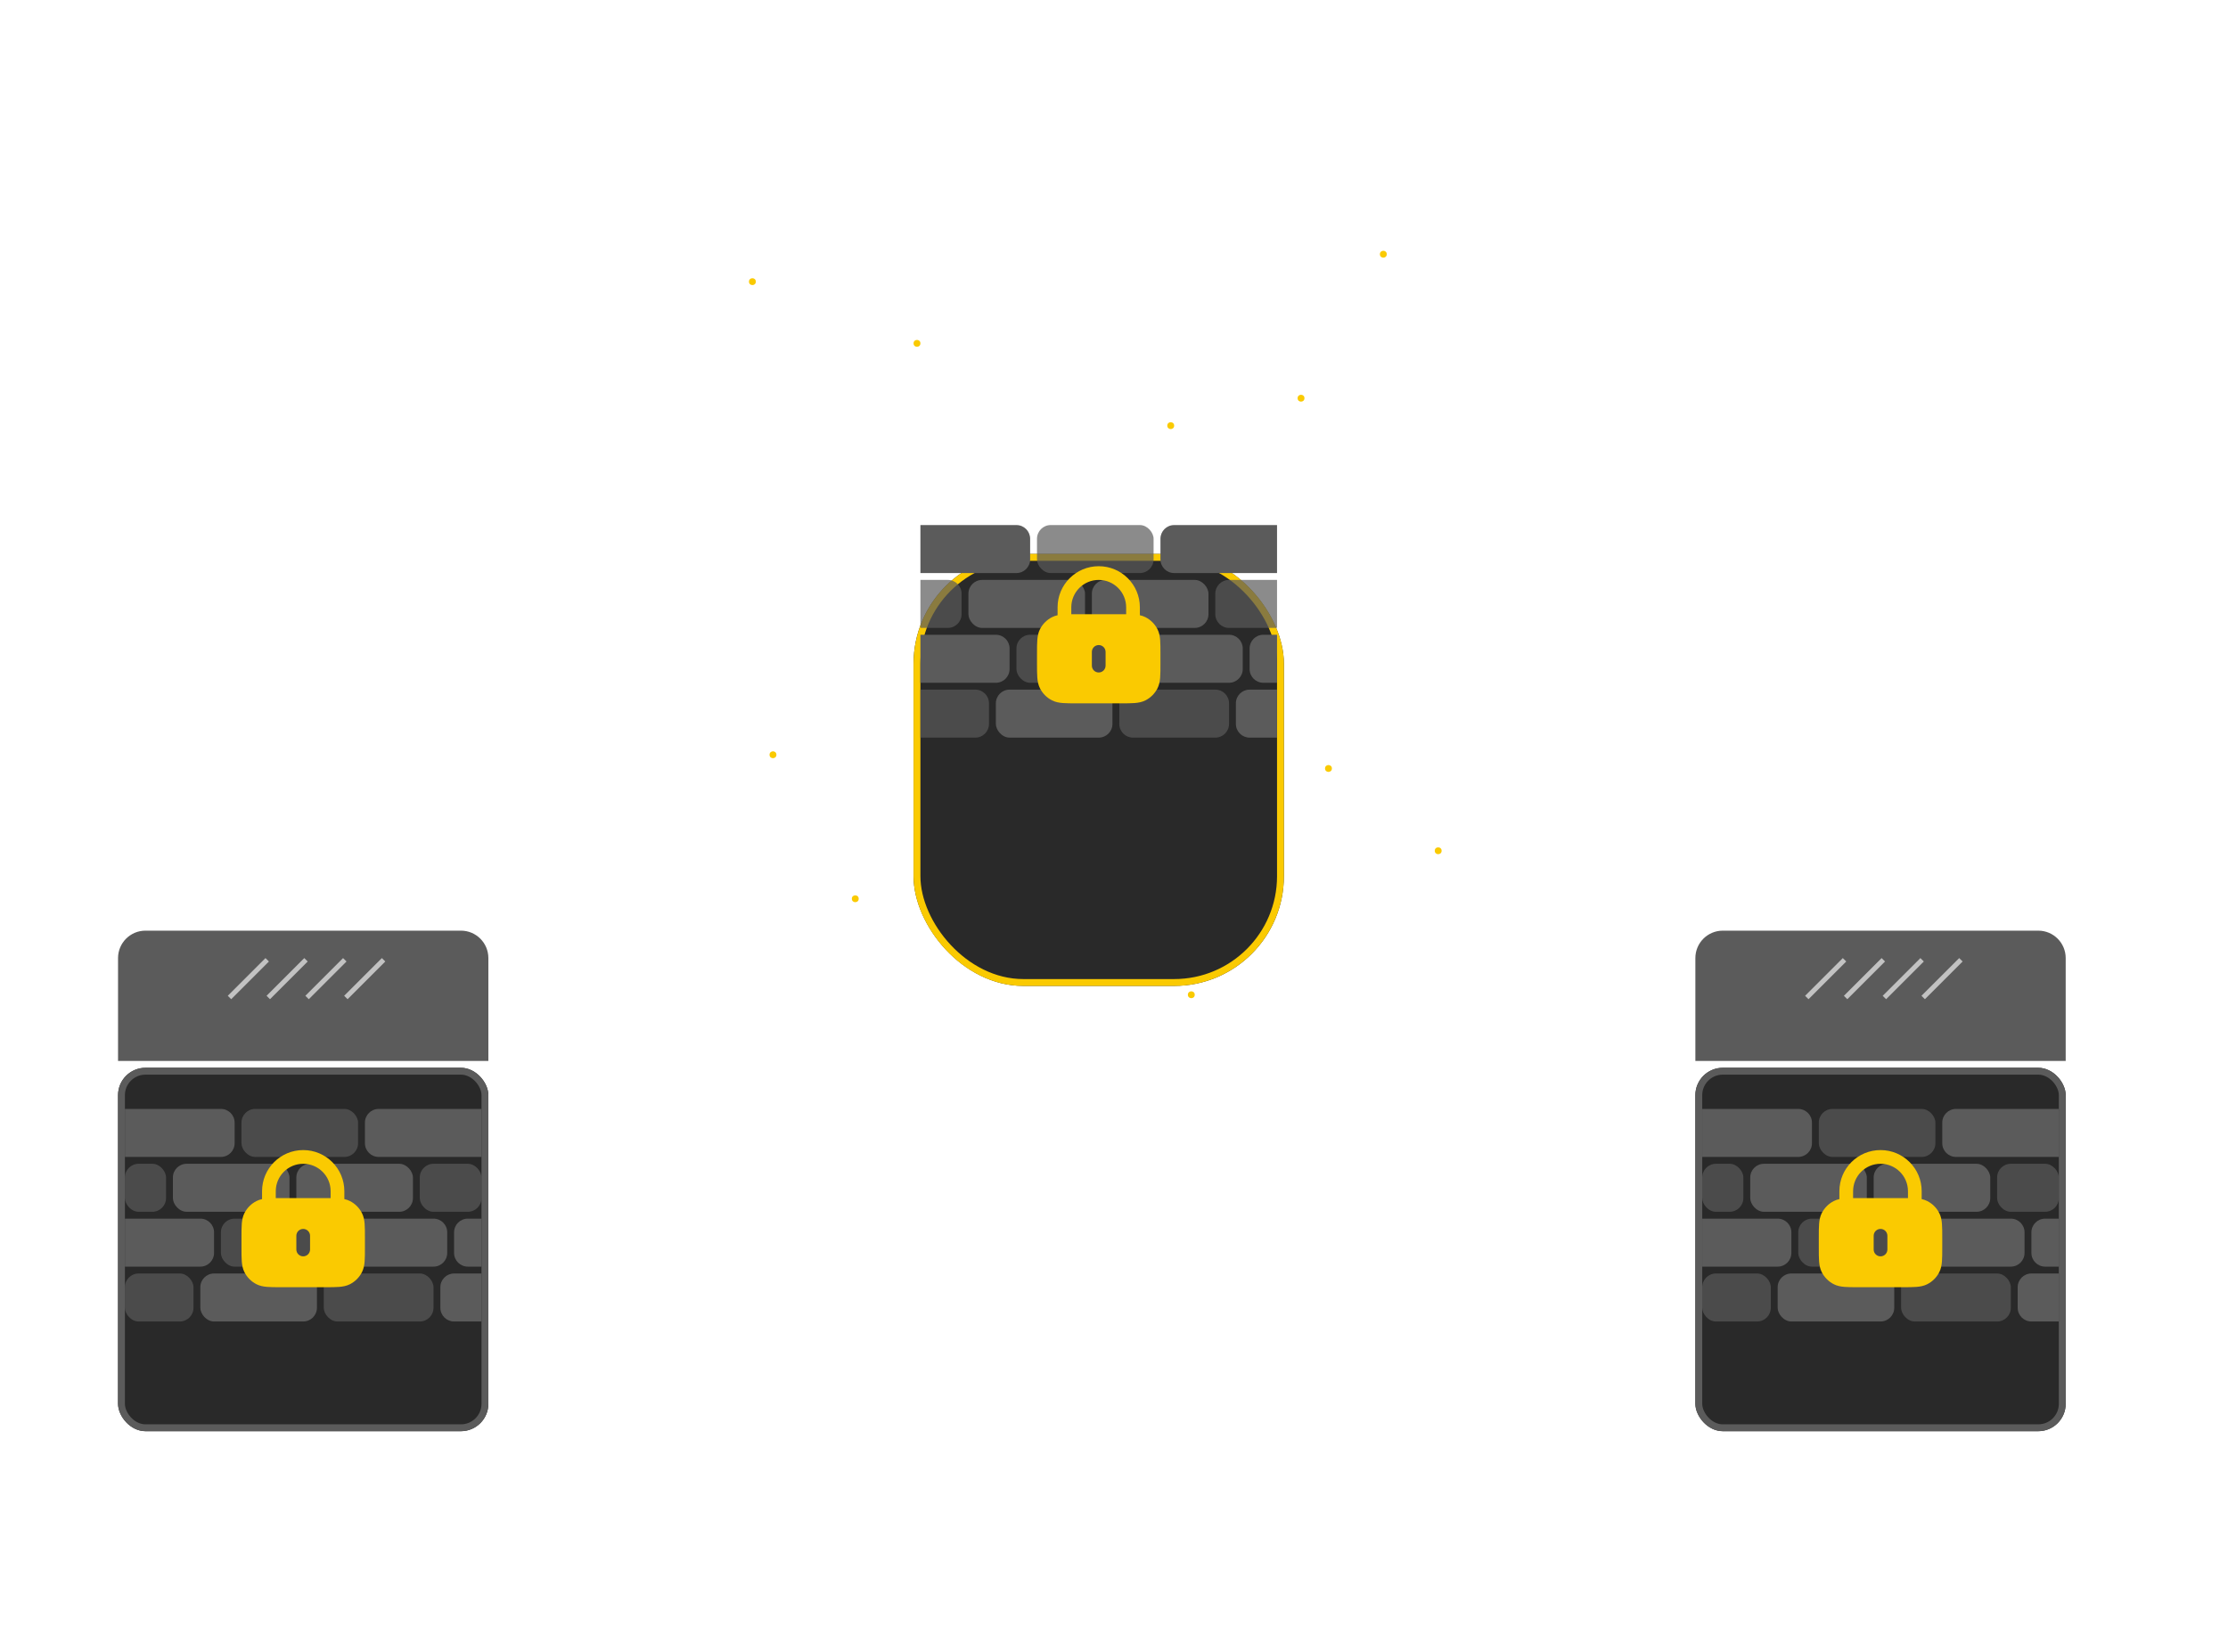 <svg width="302" height="224" viewBox="0 0 302 224" fill="none" xmlns="http://www.w3.org/2000/svg" xmlns:xlink="http://www.w3.org/1999/xlink">
<g clip-path="url(#clip0_547_79)">
<rect opacity="0.4" width="302" height="224" fill="url(#pattern0_547_79)"/>
<g filter="url(#filter0_ddddd_547_79)">
<path d="M33.197 168C33.197 168 56.437 88.986 148.93 88.986C241.423 88.986 262.803 168 262.803 168" stroke="#FACA01" stroke-width="3.718"/>
</g>
<path d="M16 129.887C16 127.834 17.665 126.169 19.718 126.169H62.479C64.532 126.169 66.197 127.834 66.197 129.887V143.831H16V129.887Z" fill="#5B5B5B"/>
<g filter="url(#filter1_di_547_79)">
<rect x="16" y="139.183" width="50.197" height="49.268" rx="3.718" fill="#292929"/>
<rect x="16.465" y="139.648" width="49.268" height="48.338" rx="3.254" stroke="#5B5B5B" stroke-width="0.93"/>
</g>
<path d="M16.93 150.338H29.944C30.971 150.338 31.803 151.17 31.803 152.197V154.986C31.803 156.013 30.971 156.845 29.944 156.845H16.93V150.338Z" fill="#5B5B5B"/>
<rect opacity="0.7" x="16.93" y="172.648" width="9.296" height="6.507" rx="1.859" fill="#5B5B5B"/>
<path d="M16.93 165.211H27.155C28.182 165.211 29.014 166.044 29.014 167.07V169.859C29.014 170.886 28.182 171.718 27.155 171.718H16.93V165.211Z" fill="#5B5B5B"/>
<rect opacity="0.7" x="32.732" y="150.338" width="15.803" height="6.507" rx="1.859" fill="#5B5B5B"/>
<rect x="27.155" y="172.648" width="15.803" height="6.507" rx="1.859" fill="#5B5B5B"/>
<rect opacity="0.7" x="29.944" y="165.211" width="15.803" height="6.507" rx="1.859" fill="#5B5B5B"/>
<rect x="23.436" y="157.775" width="15.803" height="6.507" rx="1.859" fill="#5B5B5B"/>
<rect opacity="0.7" x="16.93" y="157.775" width="5.577" height="6.507" rx="1.859" fill="#5B5B5B"/>
<rect opacity="0.7" x="56.901" y="157.775" width="8.366" height="6.507" rx="1.859" fill="#5B5B5B"/>
<path d="M49.465 152.197C49.465 151.17 50.297 150.338 51.324 150.338H65.268V156.845H51.324C50.297 156.845 49.465 156.013 49.465 154.986V152.197Z" fill="#5B5B5B"/>
<rect opacity="0.7" x="43.887" y="172.648" width="14.873" height="6.507" rx="1.859" fill="#5B5B5B"/>
<path d="M59.69 174.507C59.69 173.48 60.523 172.648 61.549 172.648H65.268V179.155H61.549C60.523 179.155 59.69 178.322 59.69 177.296V174.507Z" fill="#5B5B5B"/>
<path d="M46.676 167.07C46.676 166.044 47.508 165.211 48.535 165.211H58.761C59.787 165.211 60.62 166.044 60.62 167.07V169.859C60.62 170.886 59.787 171.718 58.761 171.718H48.535C47.508 171.718 46.676 170.886 46.676 169.859V167.07Z" fill="#5B5B5B"/>
<path d="M61.549 167.07C61.549 166.044 62.382 165.211 63.408 165.211H65.268V171.718H63.408C62.382 171.718 61.549 170.886 61.549 169.859V167.07Z" fill="#5B5B5B"/>
<rect x="40.169" y="157.775" width="15.803" height="6.507" rx="1.859" fill="#5B5B5B"/>
<rect x="35.986" y="129.887" width="0.657" height="7.23" transform="rotate(45 35.986 129.887)" fill="#C2C2C2"/>
<rect x="41.244" y="129.887" width="0.657" height="7.23" transform="rotate(45 41.244 129.887)" fill="#C2C2C2"/>
<rect x="46.503" y="129.887" width="0.657" height="7.23" transform="rotate(45 46.503 129.887)" fill="#C2C2C2"/>
<rect x="51.761" y="129.887" width="0.657" height="7.23" transform="rotate(45 51.761 129.887)" fill="#C2C2C2"/>
<circle cx="104.775" cy="102.324" r="0.465" transform="rotate(180 104.775 102.324)" fill="#FACA01"/>
<circle cx="101.986" cy="38.183" r="0.465" transform="rotate(180 101.986 38.183)" fill="#FACA01"/>
<circle cx="115.929" cy="121.845" r="0.465" transform="rotate(180 115.929 121.845)" fill="#FACA01"/>
<circle cx="180.07" cy="104.183" r="0.465" transform="rotate(180 180.07 104.183)" fill="#FACA01"/>
<circle cx="176.352" cy="53.986" r="0.465" transform="rotate(180 176.352 53.986)" fill="#FACA01"/>
<circle cx="158.69" cy="57.704" r="0.465" transform="rotate(180 158.69 57.704)" fill="#FACA01"/>
<circle cx="187.507" cy="34.465" r="0.465" transform="rotate(180 187.507 34.465)" fill="#FACA01"/>
<circle cx="194.944" cy="115.338" r="0.465" transform="rotate(180 194.944 115.338)" fill="#FACA01"/>
<circle cx="132.662" cy="106.042" r="0.465" transform="rotate(180 132.662 106.042)" fill="#FACA01"/>
<circle cx="161.479" cy="134.859" r="0.465" transform="rotate(180 161.479 134.859)" fill="#FACA01"/>
<circle cx="124.296" cy="46.549" r="0.465" transform="rotate(180 124.296 46.549)" fill="#FACA01"/>
<g filter="url(#filter2_dd_547_79)">
<rect x="123.831" y="55.38" width="50.197" height="58.563" rx="14.873" fill="#292929"/>
<rect x="124.296" y="55.845" width="49.268" height="57.634" rx="14.409" stroke="#FACA01" stroke-width="0.93"/>
</g>
<path d="M124.76 71.183H137.775C138.801 71.183 139.634 72.016 139.634 73.042V75.831C139.634 76.858 138.801 77.69 137.775 77.69H124.76V71.183Z" fill="#5B5B5B"/>
<path opacity="0.7" d="M124.76 93.493H132.197C133.224 93.493 134.056 94.325 134.056 95.352V98.141C134.056 99.168 133.224 100 132.197 100H124.76V93.493Z" fill="#5B5B5B"/>
<path d="M124.76 86.056H134.986C136.013 86.056 136.845 86.889 136.845 87.915V90.704C136.845 91.731 136.013 92.563 134.986 92.563H124.76V86.056Z" fill="#5B5B5B"/>
<rect opacity="0.7" x="140.563" y="71.183" width="15.803" height="6.507" rx="1.859" fill="#5B5B5B"/>
<rect x="134.986" y="93.493" width="15.803" height="6.507" rx="1.859" fill="#5B5B5B"/>
<rect opacity="0.7" x="137.775" y="86.056" width="15.803" height="6.507" rx="1.859" fill="#5B5B5B"/>
<rect x="131.268" y="78.62" width="15.803" height="6.507" rx="1.859" fill="#5B5B5B"/>
<path opacity="0.7" d="M124.76 78.62H128.479C129.506 78.62 130.338 79.452 130.338 80.479V83.268C130.338 84.294 129.506 85.127 128.479 85.127H124.76V78.62Z" fill="#5B5B5B"/>
<path opacity="0.7" d="M164.732 80.479C164.732 79.452 165.565 78.62 166.592 78.62H173.099V85.127H166.592C165.565 85.127 164.732 84.294 164.732 83.268V80.479Z" fill="#5B5B5B"/>
<path d="M157.296 73.042C157.296 72.016 158.128 71.183 159.155 71.183H173.099V77.69H159.155C158.128 77.69 157.296 76.858 157.296 75.831V73.042Z" fill="#5B5B5B"/>
<path opacity="0.7" d="M151.718 95.352C151.718 94.325 152.551 93.493 153.577 93.493H164.732C165.759 93.493 166.592 94.325 166.592 95.352V98.141C166.592 99.168 165.759 100 164.732 100H153.577C152.551 100 151.718 99.168 151.718 98.141V95.352Z" fill="#5B5B5B"/>
<path d="M167.521 95.352C167.521 94.325 168.354 93.493 169.38 93.493H173.099V100H169.38C168.354 100 167.521 99.168 167.521 98.141V95.352Z" fill="#5B5B5B"/>
<path d="M154.507 87.915C154.507 86.889 155.339 86.056 156.366 86.056H166.592C167.618 86.056 168.451 86.889 168.451 87.915V90.704C168.451 91.731 167.618 92.563 166.592 92.563H156.366C155.339 92.563 154.507 91.731 154.507 90.704V87.915Z" fill="#5B5B5B"/>
<path d="M169.38 87.915C169.38 86.889 170.213 86.056 171.24 86.056H173.099V92.563H171.24C170.213 92.563 169.38 91.731 169.38 90.704V87.915Z" fill="#5B5B5B"/>
<rect x="148" y="78.62" width="15.803" height="6.507" rx="1.859" fill="#5B5B5B"/>
<g filter="url(#filter3_d_547_79)">
<path fill-rule="evenodd" clip-rule="evenodd" d="M143.352 81.408C143.352 78.328 145.849 75.831 148.93 75.831C152.01 75.831 154.507 78.328 154.507 81.408V82.478C154.77 82.535 155.022 82.619 155.266 82.743C155.965 83.1 156.534 83.669 156.891 84.368C157.12 84.819 157.212 85.3 157.255 85.822C157.296 86.325 157.296 86.943 157.296 87.691V89.069C157.296 89.818 157.296 90.435 157.255 90.938C157.212 91.461 157.12 91.941 156.891 92.392C156.534 93.092 155.965 93.661 155.266 94.017C154.814 94.247 154.334 94.339 153.812 94.381C153.309 94.422 152.691 94.422 151.943 94.422H145.917C145.168 94.422 144.551 94.422 144.048 94.381C143.525 94.339 143.045 94.247 142.594 94.017C141.894 93.661 141.325 93.092 140.969 92.392C140.739 91.941 140.647 91.461 140.605 90.938C140.563 90.435 140.563 89.818 140.563 89.069V87.691C140.563 86.943 140.563 86.325 140.605 85.822C140.647 85.3 140.739 84.819 140.969 84.368C141.325 83.669 141.894 83.1 142.594 82.743C142.837 82.619 143.09 82.535 143.352 82.478V81.408ZM152.648 81.408V82.34H145.211V81.408C145.211 79.355 146.876 77.69 148.93 77.69C150.983 77.69 152.648 79.355 152.648 81.408ZM149.859 87.451C149.859 86.937 149.443 86.521 148.93 86.521C148.416 86.521 148 86.937 148 87.451V89.31C148 89.823 148.416 90.239 148.93 90.239C149.443 90.239 149.859 89.823 149.859 89.31V87.451Z" fill="#FACA01"/>
</g>
<path d="M229.803 129.887C229.803 127.834 231.467 126.169 233.521 126.169H276.282C278.335 126.169 280 127.834 280 129.887V143.831H229.803V129.887Z" fill="#5B5B5B"/>
<g filter="url(#filter4_di_547_79)">
<rect x="229.803" y="139.183" width="50.197" height="49.268" rx="3.718" fill="#292929"/>
<rect x="230.268" y="139.648" width="49.268" height="48.338" rx="3.254" stroke="#5B5B5B" stroke-width="0.93"/>
</g>
<path d="M230.732 150.338H243.747C244.773 150.338 245.606 151.17 245.606 152.197V154.986C245.606 156.013 244.773 156.845 243.747 156.845H230.732V150.338Z" fill="#5B5B5B"/>
<rect opacity="0.7" x="230.732" y="172.648" width="9.296" height="6.507" rx="1.859" fill="#5B5B5B"/>
<path d="M230.732 165.211H240.958C241.985 165.211 242.817 166.044 242.817 167.07V169.859C242.817 170.886 241.985 171.718 240.958 171.718H230.732V165.211Z" fill="#5B5B5B"/>
<rect opacity="0.7" x="246.535" y="150.338" width="15.803" height="6.507" rx="1.859" fill="#5B5B5B"/>
<rect x="240.958" y="172.648" width="15.803" height="6.507" rx="1.859" fill="#5B5B5B"/>
<rect opacity="0.7" x="243.747" y="165.211" width="15.803" height="6.507" rx="1.859" fill="#5B5B5B"/>
<rect x="237.24" y="157.775" width="15.803" height="6.507" rx="1.859" fill="#5B5B5B"/>
<rect opacity="0.7" x="230.732" y="157.775" width="5.577" height="6.507" rx="1.859" fill="#5B5B5B"/>
<rect opacity="0.7" x="270.704" y="157.775" width="8.366" height="6.507" rx="1.859" fill="#5B5B5B"/>
<path d="M263.268 152.197C263.268 151.17 264.1 150.338 265.127 150.338H279.07V156.845H265.127C264.1 156.845 263.268 156.013 263.268 154.986V152.197Z" fill="#5B5B5B"/>
<rect opacity="0.7" x="257.69" y="172.648" width="14.873" height="6.507" rx="1.859" fill="#5B5B5B"/>
<path d="M273.493 174.507C273.493 173.48 274.325 172.648 275.352 172.648H279.07V179.155H275.352C274.325 179.155 273.493 178.322 273.493 177.296V174.507Z" fill="#5B5B5B"/>
<path d="M260.479 167.07C260.479 166.044 261.311 165.211 262.338 165.211H272.563C273.59 165.211 274.422 166.044 274.422 167.07V169.859C274.422 170.886 273.59 171.718 272.563 171.718H262.338C261.311 171.718 260.479 170.886 260.479 169.859V167.07Z" fill="#5B5B5B"/>
<path d="M275.352 167.07C275.352 166.044 276.184 165.211 277.211 165.211H279.07V171.718H277.211C276.184 171.718 275.352 170.886 275.352 169.859V167.07Z" fill="#5B5B5B"/>
<rect x="253.972" y="157.775" width="15.803" height="6.507" rx="1.859" fill="#5B5B5B"/>
<g filter="url(#filter5_d_547_79)">
<path fill-rule="evenodd" clip-rule="evenodd" d="M249.324 160.563C249.324 157.483 251.821 154.986 254.901 154.986C257.982 154.986 260.479 157.483 260.479 160.563V161.633C260.742 161.69 260.994 161.774 261.237 161.898C261.937 162.255 262.506 162.824 262.862 163.523C263.092 163.974 263.184 164.455 263.226 164.977C263.268 165.48 263.268 166.098 263.268 166.846V168.224C263.268 168.973 263.268 169.59 263.226 170.093C263.184 170.616 263.092 171.096 262.862 171.547C262.506 172.247 261.937 172.816 261.237 173.172C260.786 173.402 260.306 173.494 259.783 173.536C259.28 173.578 258.663 173.578 257.914 173.578H251.888C251.14 173.578 250.522 173.578 250.019 173.536C249.497 173.494 249.017 173.402 248.565 173.172C247.866 172.816 247.297 172.247 246.94 171.547C246.711 171.096 246.619 170.616 246.576 170.093C246.535 169.59 246.535 168.973 246.535 168.224V166.846C246.535 166.098 246.535 165.48 246.576 164.977C246.619 164.455 246.711 163.974 246.94 163.523C247.297 162.824 247.866 162.255 248.565 161.898C248.809 161.774 249.061 161.69 249.324 161.633V160.563ZM258.62 160.563V161.495H251.183V160.563C251.183 158.51 252.848 156.845 254.901 156.845C256.955 156.845 258.62 158.51 258.62 160.563ZM255.831 166.606C255.831 166.092 255.415 165.676 254.901 165.676C254.388 165.676 253.972 166.092 253.972 166.606V168.465C253.972 168.978 254.388 169.394 254.901 169.394C255.415 169.394 255.831 168.978 255.831 168.465V166.606Z" fill="#FACA01"/>
</g>
<rect x="249.789" y="129.887" width="0.657" height="7.23" transform="rotate(45 249.789 129.887)" fill="#C2C2C2"/>
<rect x="255.047" y="129.887" width="0.657" height="7.23" transform="rotate(45 255.047 129.887)" fill="#C2C2C2"/>
<rect x="260.306" y="129.887" width="0.657" height="7.23" transform="rotate(45 260.306 129.887)" fill="#C2C2C2"/>
<rect x="265.564" y="129.887" width="0.657" height="7.23" transform="rotate(45 265.564 129.887)" fill="#C2C2C2"/>
<g filter="url(#filter6_d_547_79)">
<path fill-rule="evenodd" clip-rule="evenodd" d="M35.521 160.563C35.521 157.483 38.018 154.986 41.099 154.986C44.179 154.986 46.676 157.483 46.676 160.563V161.633C46.939 161.69 47.191 161.774 47.435 161.898C48.134 162.255 48.703 162.824 49.059 163.523C49.289 163.974 49.381 164.455 49.424 164.977C49.465 165.48 49.465 166.098 49.465 166.846V168.224C49.465 168.973 49.465 169.59 49.424 170.093C49.381 170.616 49.289 171.096 49.059 171.547C48.703 172.247 48.134 172.816 47.435 173.172C46.983 173.402 46.503 173.494 45.981 173.536C45.477 173.578 44.86 173.578 44.112 173.578H38.086C37.337 173.578 36.72 173.578 36.217 173.536C35.694 173.494 35.214 173.402 34.763 173.172C34.063 172.816 33.494 172.247 33.138 171.547C32.908 171.096 32.816 170.616 32.773 170.093C32.732 169.59 32.732 168.973 32.732 168.224V166.846C32.732 166.098 32.732 165.48 32.773 164.977C32.816 164.455 32.908 163.974 33.138 163.523C33.494 162.824 34.063 162.255 34.763 161.898C35.006 161.774 35.258 161.69 35.521 161.633V160.563ZM44.817 160.563V161.495H37.38V160.563C37.38 158.51 39.045 156.845 41.099 156.845C43.152 156.845 44.817 158.51 44.817 160.563ZM42.028 166.606C42.028 166.092 41.612 165.676 41.099 165.676C40.585 165.676 40.169 166.092 40.169 166.606V168.465C40.169 168.978 40.585 169.394 41.099 169.394C41.612 169.394 42.028 168.978 42.028 168.465V166.606Z" fill="#FACA01"/>
</g>
</g>
<defs>
<filter id="filter0_ddddd_547_79" x="1.668" y="82.479" width="292.675" height="223.624" filterUnits="userSpaceOnUse" color-interpolation-filters="sRGB">
<feFlood flood-opacity="0" result="BackgroundImageFix"/>
<feColorMatrix in="SourceAlpha" type="matrix" values="0 0 0 0 0 0 0 0 0 0 0 0 0 0 0 0 0 0 127 0" result="hardAlpha"/>
<feOffset dy="4.648"/>
<feGaussianBlur stdDeviation="4.648"/>
<feColorMatrix type="matrix" values="0 0 0 0 0.976 0 0 0 0 0.788 0 0 0 0 0.016 0 0 0 0.98 0"/>
<feBlend mode="normal" in2="BackgroundImageFix" result="effect1_dropShadow_547_79"/>
<feColorMatrix in="SourceAlpha" type="matrix" values="0 0 0 0 0 0 0 0 0 0 0 0 0 0 0 0 0 0 127 0" result="hardAlpha"/>
<feOffset dy="17.662"/>
<feGaussianBlur stdDeviation="8.831"/>
<feColorMatrix type="matrix" values="0 0 0 0 0.976 0 0 0 0 0.788 0 0 0 0 0.016 0 0 0 0.85 0"/>
<feBlend mode="normal" in2="effect1_dropShadow_547_79" result="effect2_dropShadow_547_79"/>
<feColorMatrix in="SourceAlpha" type="matrix" values="0 0 0 0 0 0 0 0 0 0 0 0 0 0 0 0 0 0 127 0" result="hardAlpha"/>
<feOffset dy="39.042"/>
<feGaussianBlur stdDeviation="11.62"/>
<feColorMatrix type="matrix" values="0 0 0 0 0.976 0 0 0 0 0.788 0 0 0 0 0.016 0 0 0 0.5 0"/>
<feBlend mode="normal" in2="effect2_dropShadow_547_79" result="effect3_dropShadow_547_79"/>
<feColorMatrix in="SourceAlpha" type="matrix" values="0 0 0 0 0 0 0 0 0 0 0 0 0 0 0 0 0 0 127 0" result="hardAlpha"/>
<feOffset dy="68.789"/>
<feGaussianBlur stdDeviation="13.944"/>
<feColorMatrix type="matrix" values="0 0 0 0 0.976 0 0 0 0 0.788 0 0 0 0 0.016 0 0 0 0.15 0"/>
<feBlend mode="normal" in2="effect3_dropShadow_547_79" result="effect4_dropShadow_547_79"/>
<feColorMatrix in="SourceAlpha" type="matrix" values="0 0 0 0 0 0 0 0 0 0 0 0 0 0 0 0 0 0 127 0" result="hardAlpha"/>
<feOffset dy="107.831"/>
<feGaussianBlur stdDeviation="14.873"/>
<feColorMatrix type="matrix" values="0 0 0 0 0.976 0 0 0 0 0.788 0 0 0 0 0.016 0 0 0 0.02 0"/>
<feBlend mode="normal" in2="effect4_dropShadow_547_79" result="effect5_dropShadow_547_79"/>
<feBlend mode="normal" in="SourceGraphic" in2="effect5_dropShadow_547_79" result="shape"/>
</filter>
<filter id="filter1_di_547_79" x="16" y="139.183" width="50.197" height="52.986" filterUnits="userSpaceOnUse" color-interpolation-filters="sRGB">
<feFlood flood-opacity="0" result="BackgroundImageFix"/>
<feColorMatrix in="SourceAlpha" type="matrix" values="0 0 0 0 0 0 0 0 0 0 0 0 0 0 0 0 0 0 127 0" result="hardAlpha"/>
<feOffset dy="3.718"/>
<feComposite in2="hardAlpha" operator="out"/>
<feColorMatrix type="matrix" values="0 0 0 0 0.23 0 0 0 0 0.23 0 0 0 0 0.23 0 0 0 1 0"/>
<feBlend mode="normal" in2="BackgroundImageFix" result="effect1_dropShadow_547_79"/>
<feBlend mode="normal" in="SourceGraphic" in2="effect1_dropShadow_547_79" result="shape"/>
<feColorMatrix in="SourceAlpha" type="matrix" values="0 0 0 0 0 0 0 0 0 0 0 0 0 0 0 0 0 0 127 0" result="hardAlpha"/>
<feOffset dy="1.859"/>
<feComposite in2="hardAlpha" operator="arithmetic" k2="-1" k3="1"/>
<feColorMatrix type="matrix" values="0 0 0 0 0 0 0 0 0 0 0 0 0 0 0 0 0 0 1 0"/>
<feBlend mode="normal" in2="shape" result="effect2_innerShadow_547_79"/>
</filter>
<filter id="filter2_dd_547_79" x="34.592" y="-17.859" width="228.676" height="237.042" filterUnits="userSpaceOnUse" color-interpolation-filters="sRGB">
<feFlood flood-opacity="0" result="BackgroundImageFix"/>
<feColorMatrix in="SourceAlpha" type="matrix" values="0 0 0 0 0 0 0 0 0 0 0 0 0 0 0 0 0 0 127 0" result="hardAlpha"/>
<feOffset dy="16"/>
<feGaussianBlur stdDeviation="44.62"/>
<feComposite in2="hardAlpha" operator="out"/>
<feColorMatrix type="matrix" values="0 0 0 0 0.98 0 0 0 0 0.792 0 0 0 0 0.004 0 0 0 1 0"/>
<feBlend mode="normal" in2="BackgroundImageFix" result="effect1_dropShadow_547_79"/>
<feColorMatrix in="SourceAlpha" type="matrix" values="0 0 0 0 0 0 0 0 0 0 0 0 0 0 0 0 0 0 127 0" result="hardAlpha"/>
<feOffset dy="3.718"/>
<feComposite in2="hardAlpha" operator="out"/>
<feColorMatrix type="matrix" values="0 0 0 0 0.58 0 0 0 0 0.466 0 0 0 0 0 0 0 0 1 0"/>
<feBlend mode="normal" in2="effect1_dropShadow_547_79" result="effect2_dropShadow_547_79"/>
<feBlend mode="normal" in="SourceGraphic" in2="effect2_dropShadow_547_79" result="shape"/>
</filter>
<filter id="filter3_d_547_79" x="119.375" y="56.501" width="59.11" height="59.11" filterUnits="userSpaceOnUse" color-interpolation-filters="sRGB">
<feFlood flood-opacity="0" result="BackgroundImageFix"/>
<feColorMatrix in="SourceAlpha" type="matrix" values="0 0 0 0 0 0 0 0 0 0 0 0 0 0 0 0 0 0 127 0" result="hardAlpha"/>
<feOffset dy="0.93"/>
<feGaussianBlur stdDeviation="9.2"/>
<feComposite in2="hardAlpha" operator="out"/>
<feColorMatrix type="matrix" values="0 0 0 0 0.98 0 0 0 0 0.792 0 0 0 0 0.004 0 0 0 1 0"/>
<feBlend mode="normal" in2="BackgroundImageFix" result="effect1_dropShadow_547_79"/>
<feBlend mode="normal" in="SourceGraphic" in2="effect1_dropShadow_547_79" result="shape"/>
</filter>
<filter id="filter4_di_547_79" x="229.803" y="139.183" width="50.197" height="52.986" filterUnits="userSpaceOnUse" color-interpolation-filters="sRGB">
<feFlood flood-opacity="0" result="BackgroundImageFix"/>
<feColorMatrix in="SourceAlpha" type="matrix" values="0 0 0 0 0 0 0 0 0 0 0 0 0 0 0 0 0 0 127 0" result="hardAlpha"/>
<feOffset dy="3.718"/>
<feComposite in2="hardAlpha" operator="out"/>
<feColorMatrix type="matrix" values="0 0 0 0 0.23 0 0 0 0 0.23 0 0 0 0 0.23 0 0 0 1 0"/>
<feBlend mode="normal" in2="BackgroundImageFix" result="effect1_dropShadow_547_79"/>
<feBlend mode="normal" in="SourceGraphic" in2="effect1_dropShadow_547_79" result="shape"/>
<feColorMatrix in="SourceAlpha" type="matrix" values="0 0 0 0 0 0 0 0 0 0 0 0 0 0 0 0 0 0 127 0" result="hardAlpha"/>
<feOffset dy="1.859"/>
<feComposite in2="hardAlpha" operator="arithmetic" k2="-1" k3="1"/>
<feColorMatrix type="matrix" values="0 0 0 0 0 0 0 0 0 0 0 0 0 0 0 0 0 0 1 0"/>
<feBlend mode="normal" in2="shape" result="effect2_innerShadow_547_79"/>
</filter>
<filter id="filter5_d_547_79" x="225.155" y="135.465" width="59.493" height="59.493" filterUnits="userSpaceOnUse" color-interpolation-filters="sRGB">
<feFlood flood-opacity="0" result="BackgroundImageFix"/>
<feColorMatrix in="SourceAlpha" type="matrix" values="0 0 0 0 0 0 0 0 0 0 0 0 0 0 0 0 0 0 127 0" result="hardAlpha"/>
<feOffset dy="0.93"/>
<feGaussianBlur stdDeviation="9.296"/>
<feComposite in2="hardAlpha" operator="out"/>
<feColorMatrix type="matrix" values="0 0 0 0 0.98 0 0 0 0 0.792 0 0 0 0 0.004 0 0 0 1 0"/>
<feBlend mode="normal" in2="BackgroundImageFix" result="effect1_dropShadow_547_79"/>
<feBlend mode="normal" in="SourceGraphic" in2="effect1_dropShadow_547_79" result="shape"/>
</filter>
<filter id="filter6_d_547_79" x="11.352" y="135.465" width="59.493" height="59.493" filterUnits="userSpaceOnUse" color-interpolation-filters="sRGB">
<feFlood flood-opacity="0" result="BackgroundImageFix"/>
<feColorMatrix in="SourceAlpha" type="matrix" values="0 0 0 0 0 0 0 0 0 0 0 0 0 0 0 0 0 0 127 0" result="hardAlpha"/>
<feOffset dy="0.93"/>
<feGaussianBlur stdDeviation="9.296"/>
<feComposite in2="hardAlpha" operator="out"/>
<feColorMatrix type="matrix" values="0 0 0 0 0.98 0 0 0 0 0.792 0 0 0 0 0.004 0 0 0 1 0"/>
<feBlend mode="normal" in2="BackgroundImageFix" result="effect1_dropShadow_547_79"/>
<feBlend mode="normal" in="SourceGraphic" in2="effect1_dropShadow_547_79" result="shape"/>
</filter>
<clipPath id="clip0_547_79">
<rect width="302" height="224" fill="white"/>
</clipPath>
<pattern id="pattern0_547_79" patternUnits="userSpaceOnUse" viewBox="-3298 -52 13.29 13.29" width="4.401%" height="5.933%" patternContentUnits="objectBoundingBox">
<circle cx="-3297.5" cy="-51.5" r="0.5" fill="#D9D9D9"/>
</pattern></defs>
</svg>
